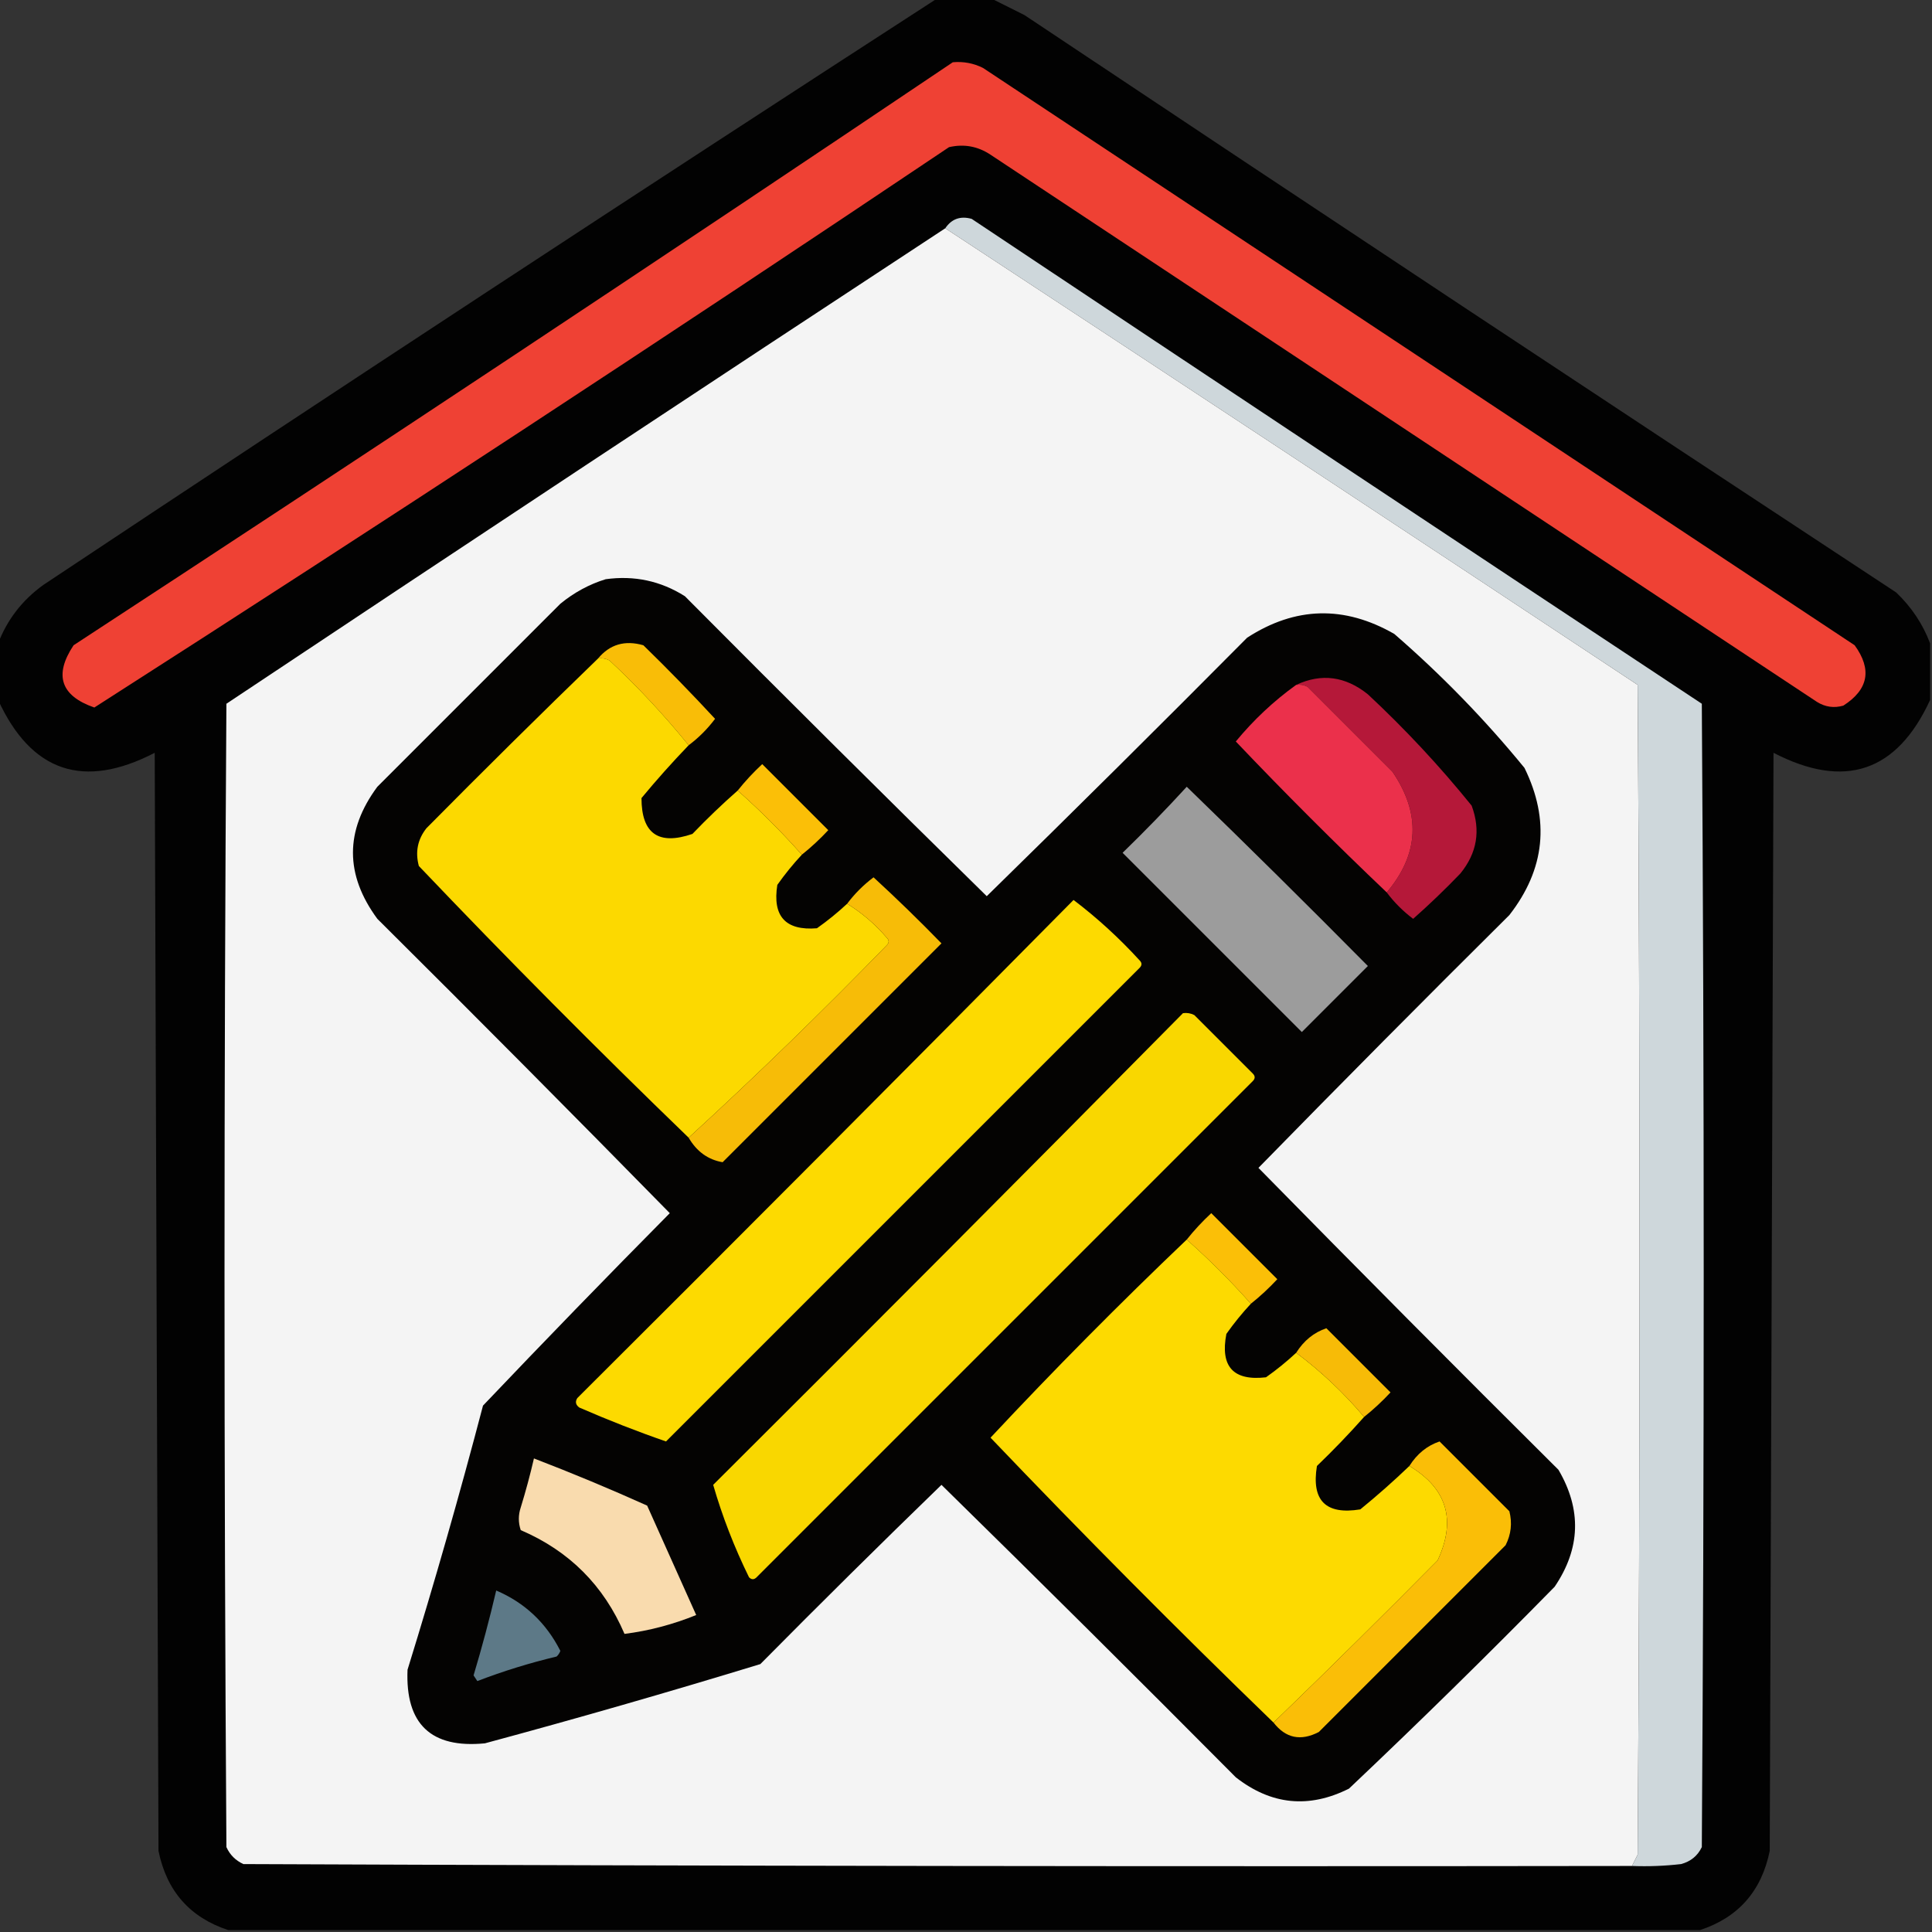 <svg xmlns="http://www.w3.org/2000/svg" xmlns:xlink="http://www.w3.org/1999/xlink" width="512px" height="512px" style="shape-rendering:geometricPrecision; text-rendering:geometricPrecision; image-rendering:optimizeQuality; fill-rule:evenodd; clip-rule:evenodd"><rect width="100%" height="100%" fill="#333333" stroke="none"/><g><path style="opacity:0.976" fill="#020202" d="M 248.5,-0.5 C 253.167,-0.5 257.833,-0.5 262.5,-0.5C 265.408,0.954 268.408,2.454 271.5,4C 348.328,55.248 425.328,106.248 502.5,157C 506.571,160.882 509.571,165.382 511.5,170.5C 511.5,175.5 511.5,180.5 511.5,185.5C 502.694,204.603 488.86,209.269 470,199.5C 469.667,296.5 469.333,393.5 469,490.5C 466.831,501.161 460.664,508.161 450.5,511.5C 320.5,511.5 190.5,511.5 60.5,511.5C 50.336,508.161 44.169,501.161 42,490.5C 41.667,393.5 41.333,296.5 41,199.5C 22.14,209.269 8.306,204.603 -0.5,185.5C -0.5,180.5 -0.5,175.5 -0.5,170.5C 1.919,164.186 5.919,159.02 11.5,155C 90.256,102.633 169.256,50.8 248.5,-0.5 Z"></path></g><g><path style="opacity:1" fill="#ef4134" d="M 252.5,16.5 C 255.32,16.247 257.986,16.747 260.5,18C 337.5,69 414.5,120 491.5,171C 496.157,177.403 495.157,182.737 488.5,187C 486.029,187.706 483.695,187.373 481.5,186C 408.5,137.667 335.5,89.333 262.5,41C 259.119,38.755 255.452,38.089 251.5,39C 176.501,89.344 101.001,138.845 25,187.5C 16.078,184.405 14.244,178.905 19.5,171C 97.575,119.973 175.242,68.473 252.5,16.5 Z"></path></g><g><path style="opacity:1" fill="#ced7db" d="M 432.5,494.5 C 432.987,493.527 433.487,492.527 434,491.5C 434.667,388.167 434.667,284.833 434,181.5C 372.891,141.032 311.724,100.699 250.5,60.5C 252.189,58 254.522,57.167 257.5,58C 321.914,100.957 386.414,143.791 451,186.5C 451.667,287.5 451.667,388.5 451,489.5C 449.891,491.815 448.057,493.315 445.5,494C 441.179,494.499 436.846,494.666 432.5,494.5 Z"></path></g><g><path style="opacity:1" fill="#f4f4f4" d="M 250.5,60.5 C 311.724,100.699 372.891,141.032 434,181.5C 434.667,284.833 434.667,388.167 434,491.5C 433.487,492.527 432.987,493.527 432.5,494.5C 309.833,494.667 187.166,494.5 64.5,494C 62.43,493.052 60.93,491.552 60,489.5C 59.333,388.5 59.333,287.5 60,186.5C 123.382,144.278 186.882,102.278 250.5,60.5 Z"></path></g><g><path style="opacity:1" fill="#040302" d="M 160.5,153.5 C 168.088,152.45 175.088,153.95 181.5,158C 208.014,184.68 234.68,211.18 261.5,237.5C 284.653,214.847 307.653,192.014 330.5,169C 343.258,160.733 356.258,160.4 369.5,168C 382.035,178.867 393.535,190.701 404,203.5C 410.796,217.336 409.463,230.336 400,242.5C 377.653,264.68 355.486,287.014 333.5,309.5C 359.82,336.32 386.32,362.986 413,389.5C 419.192,400.049 418.859,410.383 412,420.5C 394.138,438.695 375.972,456.529 357.5,474C 346.872,479.337 336.872,478.337 327.5,471C 301.653,444.986 275.653,419.153 249.5,393.5C 233.347,409.153 217.347,424.986 201.5,441C 177.284,448.405 152.951,455.405 128.5,462C 114.226,463.393 107.392,456.893 108,442.5C 115.168,419.339 121.834,396.006 128,372.5C 144.318,355.348 160.818,338.348 177.5,321.5C 151.847,295.347 126.014,269.347 100,243.5C 91.385,231.805 91.385,220.138 100,208.5C 116.167,192.333 132.333,176.167 148.5,160C 152.157,157.008 156.157,154.841 160.5,153.5 Z"></path></g><g><path style="opacity:1" fill="#f9bd07" d="M 182.5,197.5 C 176.094,189.589 169.094,182.089 161.5,175C 160.552,174.517 159.552,174.351 158.5,174.5C 161.599,170.76 165.599,169.593 170.5,171C 177.015,177.348 183.348,183.848 189.5,190.5C 187.479,193.188 185.146,195.521 182.5,197.5 Z"></path></g><g><path style="opacity:1" fill="#fcd900" d="M 158.5,174.5 C 159.552,174.351 160.552,174.517 161.5,175C 169.094,182.089 176.094,189.589 182.5,197.5C 178.17,201.998 174.003,206.665 170,211.5C 170.003,220.925 174.503,224.092 183.5,221C 187.369,216.963 191.369,213.13 195.5,209.5C 201.5,214.833 207.167,220.5 212.5,226.5C 210.167,229.003 208.001,231.669 206,234.5C 204.674,242.838 208.174,246.671 216.5,246C 219.331,243.999 221.997,241.833 224.5,239.5C 228.402,241.893 231.902,244.893 235,248.5C 235.667,249.167 235.667,249.833 235,250.5C 217.915,268.087 200.415,285.087 182.5,301.5C 158.173,278.007 134.34,254.007 111,229.5C 110.004,225.793 110.67,222.459 113,219.5C 128.035,204.298 143.201,189.298 158.5,174.5 Z"></path></g><g><path style="opacity:1" fill="#b51839" d="M 367.5,236.5 C 376.1,226.319 376.6,215.653 369,204.5C 361.5,197 354,189.5 346.5,182C 345.552,181.517 344.552,181.351 343.5,181.5C 350.2,178.374 356.533,179.207 362.5,184C 372.401,193.231 381.567,203.064 390,213.5C 392.443,220.062 391.443,226.062 387,231.5C 382.985,235.682 378.818,239.682 374.5,243.5C 371.812,241.479 369.479,239.146 367.5,236.5 Z"></path></g><g><path style="opacity:1" fill="#eb304b" d="M 343.5,181.5 C 344.552,181.351 345.552,181.517 346.5,182C 354,189.5 361.5,197 369,204.5C 376.6,215.653 376.1,226.319 367.5,236.5C 353.854,223.521 340.521,210.188 327.5,196.5C 332.245,190.751 337.578,185.751 343.5,181.5 Z"></path></g><g><path style="opacity:1" fill="#fbbf07" d="M 212.5,226.5 C 207.167,220.5 201.5,214.833 195.5,209.5C 197.461,207.037 199.628,204.703 202,202.5C 207.833,208.333 213.667,214.167 219.5,220C 217.297,222.372 214.963,224.539 212.5,226.5 Z"></path></g><g><path style="opacity:1" fill="#9c9c9c" d="M 314.5,208.5 C 330.632,224.132 346.632,239.965 362.5,256C 356.667,261.833 350.833,267.667 345,273.5C 329.167,257.667 313.333,241.833 297.5,226C 303.37,220.298 309.036,214.465 314.5,208.5 Z"></path></g><g><path style="opacity:1" fill="#f7bc07" d="M 182.5,301.5 C 200.415,285.087 217.915,268.087 235,250.5C 235.667,249.833 235.667,249.167 235,248.5C 231.902,244.893 228.402,241.893 224.5,239.5C 226.479,236.854 228.812,234.521 231.5,232.5C 237.652,238.152 243.652,243.985 249.5,250C 230.167,269.333 210.833,288.667 191.5,308C 187.629,307.332 184.629,305.165 182.5,301.5 Z"></path></g><g><path style="opacity:1" fill="#fdda00" d="M 284.5,238.5 C 290.742,243.236 296.576,248.569 302,254.5C 302.667,255.167 302.667,255.833 302,256.5C 260.167,298.333 218.333,340.167 176.5,382C 168.832,379.345 161.165,376.345 153.5,373C 152.549,372.282 152.383,371.449 153,370.5C 197.035,326.632 240.868,282.632 284.5,238.5 Z"></path></g><g><path style="opacity:1" fill="#f9d700" d="M 313.5,268.5 C 314.552,268.351 315.552,268.517 316.5,269C 321.667,274.167 326.833,279.333 332,284.5C 332.667,285.167 332.667,285.833 332,286.5C 288.167,330.333 244.333,374.167 200.5,418C 199.833,418.667 199.167,418.667 198.5,418C 194.581,410.016 191.414,401.849 189,393.5C 230.701,351.965 272.201,310.299 313.5,268.5 Z"></path></g><g><path style="opacity:1" fill="#fbbf07" d="M 331.5,345.5 C 326.167,339.5 320.5,333.833 314.5,328.5C 316.461,326.037 318.628,323.703 321,321.5C 326.833,327.333 332.667,333.167 338.5,339C 336.297,341.372 333.963,343.539 331.5,345.5 Z"></path></g><g><path style="opacity:1" fill="#fdda00" d="M 314.5,328.5 C 320.5,333.833 326.167,339.5 331.5,345.5C 329.167,348.003 327.001,350.669 325,353.5C 323.337,362.167 326.837,366 335.5,365C 338.331,362.999 340.997,360.833 343.5,358.5C 350.11,363.441 356.11,369.108 361.5,375.5C 357.537,379.964 353.37,384.298 349,388.5C 347.5,397.667 351.333,401.5 360.5,400C 365.002,396.33 369.335,392.497 373.5,388.5C 383.471,394.472 385.971,402.806 381,413.5C 366.632,428.035 352.132,442.369 337.5,456.5C 311.994,431.828 286.994,406.661 262.5,381C 279.327,363.006 296.661,345.506 314.5,328.5 Z"></path></g><g><path style="opacity:1" fill="#f7bb07" d="M 361.5,375.5 C 356.11,369.108 350.11,363.441 343.5,358.5C 345.528,355.281 348.195,353.114 351.5,352C 357.167,357.667 362.833,363.333 368.5,369C 366.297,371.372 363.963,373.539 361.5,375.5 Z"></path></g><g><path style="opacity:1" fill="#fabe07" d="M 337.5,456.5 C 352.132,442.369 366.632,428.035 381,413.5C 385.971,402.806 383.471,394.472 373.5,388.5C 375.528,385.281 378.195,383.114 381.5,382C 387.667,388.167 393.833,394.333 400,400.5C 400.79,403.634 400.457,406.634 399,409.5C 382.5,426 366,442.5 349.5,459C 344.713,461.483 340.713,460.65 337.5,456.5 Z"></path></g><g><path style="opacity:1" fill="#f9dbae" d="M 141.5,386.5 C 151.593,390.378 161.593,394.545 171.5,399C 175.833,408.667 180.167,418.333 184.5,428C 178.316,430.511 171.982,432.177 165.5,433C 160,420.167 150.833,411 138,405.5C 137.333,403.5 137.333,401.5 138,399.5C 139.327,395.191 140.494,390.858 141.5,386.5 Z"></path></g><g><path style="opacity:1" fill="#5d7987" d="M 131.5,421.5 C 139.067,424.732 144.734,430.065 148.5,437.5C 148.291,438.086 147.957,438.586 147.5,439C 140.343,440.705 133.343,442.872 126.5,445.5C 126.167,445 125.833,444.5 125.5,444C 127.738,436.546 129.738,429.046 131.5,421.5 Z"></path></g></svg>